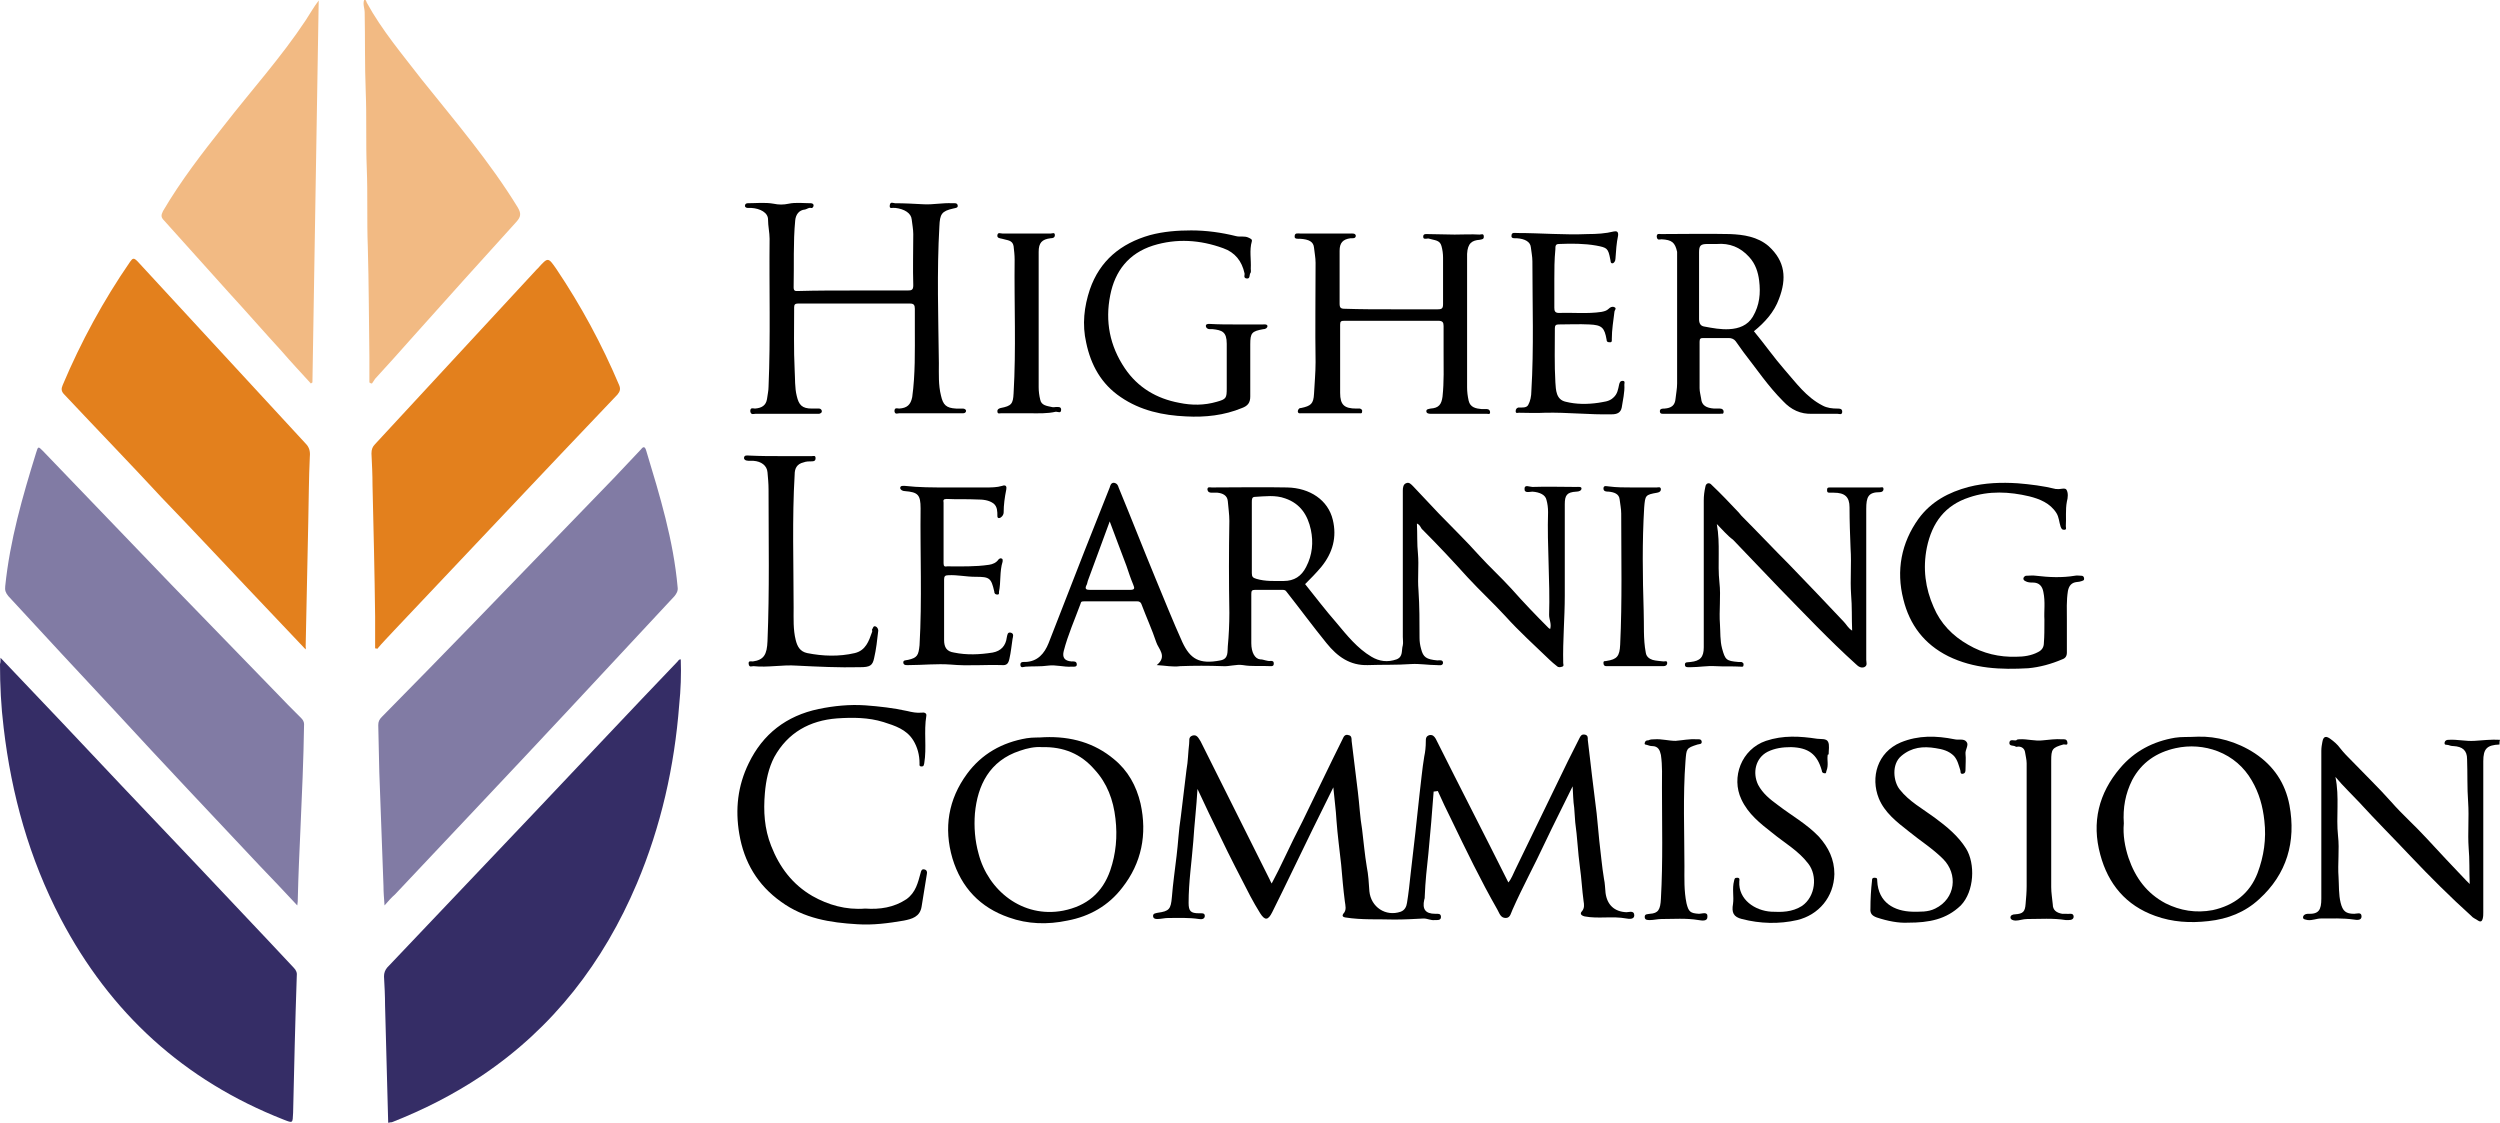 <?xml version="1.0" encoding="UTF-8"?> <svg xmlns="http://www.w3.org/2000/svg" xmlns:xlink="http://www.w3.org/1999/xlink" version="1.1" id="Layer_1" x="0px" y="0px" viewBox="0 0 478.5 214.9" style="enable-background:new 0 0 478.5 214.9;" xml:space="preserve"> <style type="text/css"> .st0{fill:#352D66;} .st1{fill:#817BA4;} .st2{fill:#E3801D;} .st3{fill:#F2BA83;} </style> <g> <path d="M478.4,142.5c-2.4,0.1-3.1,0.8-3.1,3.2c0,9.6,0,19.3,0,28.9c0,0.4,0,0.8-0.1,1.2s-0.3,0.8-0.9,0.4c-0.4-0.3-1-0.5-1.3-0.9 c-4-3.6-7.9-7.5-11.6-11.4c-3.3-3.5-6.7-6.9-9.9-10.4c-1.4-1.5-3-3-4.5-4.8c0.8,3.9,0.1,7.6,0.5,11.3c0.3,2.6-0.1,5.3,0.1,7.9 c0.1,1.6,0,3.3,0.4,4.9c0.4,1.6,1,2.1,2.6,2.1c0.5,0,1.4-0.4,1.4,0.5c0,0.8-0.9,0.7-1.5,0.6c-2.1-0.3-4.2-0.2-6.3-0.2 c-0.8,0-1.6,0.4-2.5,0.3c-0.4-0.1-0.9-0.1-0.9-0.5s0.4-0.7,0.9-0.7c2.1,0.1,2.6-0.7,2.6-2.9c0-9.4,0-18.9,0-28.3 c0-0.6,0.1-1.2,0.2-1.7c0.2-1.2,0.8-1.1,1.5-0.6s1.4,1.1,1.9,1.8c0.7,0.9,1.5,1.7,2.3,2.5c2.5,2.6,5.1,5.1,7.5,7.8 c2.1,2.4,4.5,4.5,6.7,6.9c2.5,2.7,5,5.4,7.6,8.1c0.2,0.2,0.3,0.3,0.7,0.7c-0.1-2.5,0-4.7-0.2-6.9c-0.2-2.9,0.1-5.8-0.1-8.8 c-0.2-2.7-0.1-5.5-0.2-8.2c0-1.7-0.9-2.4-2.6-2.5c-0.4,0-0.7-0.1-1-0.2c-0.3-0.1-0.8,0.1-0.7-0.5c0.1-0.4,0.4-0.5,0.8-0.5 c1.6-0.1,3.2,0.3,4.9,0.2c1.6-0.1,3.2-0.3,4.9-0.2C478.4,141.9,478.4,142.2,478.4,142.5z"></path> <path class="st0" d="M74.3,214.9c-0.2-7.6-0.4-15.1-0.6-22.5c0-1.8-0.1-3.7-0.2-5.5c0-0.7,0.2-1.2,0.6-1.7 c9.5-10,18.9-19.9,28.4-29.9c9.1-9.6,18.1-19.2,27.2-28.7c0.2-0.2,0.2-0.4,0.6-0.4c0.1,2.9,0,5.8-0.3,8.7 c-0.9,11.8-3.5,23.3-8.1,34.2c-6.4,15.1-16,27.6-29.7,36.8c-5.4,3.6-11.1,6.5-17.2,8.9C74.9,214.8,74.7,214.8,74.3,214.9z"></path> <path class="st0" d="M0.1,125.9c7.9,8.3,15.6,16.4,23.2,24.5c9.5,10,19,20,28.4,30c1.5,1.6,3,3.2,4.5,4.8c0.5,0.5,0.7,1,0.6,1.7 c-0.3,8.7-0.5,17.4-0.7,26.1c-0.1,2,0,2-1.8,1.3c-19.1-7.5-33.2-20.4-42.7-38.5c-6-11.5-9.4-23.7-10.9-36.5 c-0.5-4.1-0.7-8.1-0.7-12.2C0.1,126.8,0.1,126.5,0.1,125.9z"></path> <path class="st1" d="M73.6,173.3c-0.1-1.4-0.2-2.5-0.2-3.7c-0.3-7.3-0.5-14.5-0.8-21.8c-0.1-3-0.1-6-0.2-9c0-0.7,0.2-1.1,0.7-1.6 c5.9-6,11.8-12,17.7-18.1c8.9-9.2,17.8-18.4,26.7-27.6c1.7-1.8,3.4-3.6,5.1-5.4c0.4-0.5,0.8-0.9,1.1,0.2c2.6,8.6,5.2,17.1,6,26.1 c0.1,0.7-0.2,1.2-0.6,1.7c-6.8,7.3-13.5,14.5-20.3,21.8c-11,11.8-22.1,23.5-33.2,35.3C74.9,171.8,74.3,172.5,73.6,173.3z"></path> <path class="st1" d="M56.9,173.3c-2.5-2.7-4.8-5.1-7.1-7.5c-9.2-9.8-18.5-19.6-27.6-29.5c-6.9-7.4-13.8-14.8-20.6-22.2 c-0.5-0.6-0.7-1.1-0.6-1.9c0.9-8.8,3.3-17.1,5.9-25.5c0.4-1.3,0.4-1.3,1.3-0.4c8.2,8.5,16.4,17.1,24.6,25.6 c6.6,6.8,13.1,13.5,19.7,20.3c1.7,1.8,3.5,3.6,5.2,5.3c0.3,0.3,0.5,0.7,0.5,1.1c-0.1,6.8-0.4,13.5-0.7,20.2 c-0.2,4.4-0.4,8.8-0.5,13.2C57,172.3,57,172.7,56.9,173.3z"></path> <path class="st2" d="M58.5,124.3c-3.7-3.9-7.3-7.7-10.9-11.5c-5.5-5.8-11-11.7-16.6-17.5c-6.2-6.7-12.5-13.2-18.7-19.8 c-0.6-0.6-0.6-1.1-0.3-1.8c3.5-8.3,7.8-16.2,12.9-23.6c0.5-0.7,0.7-0.8,1.4-0.1C37,61.6,47.8,73.3,58.5,84.9 c0.7,0.7,0.9,1.5,0.8,2.5c-0.2,4.2-0.2,8.4-0.3,12.6c-0.2,8-0.3,15.9-0.5,23.9C58.6,123.9,58.5,124,58.5,124.3z"></path> <path class="st2" d="M71.8,124.1c0-2,0-4.1,0-6.1c-0.1-8.4-0.3-16.7-0.5-25.1c0-2-0.1-4.1-0.2-6.1c0-0.8,0.2-1.3,0.7-1.8 c10.3-11.1,20.6-22.3,30.9-33.4c0.1-0.1,0.2-0.2,0.3-0.3c1.9-2.1,1.9-2.1,3.5,0.2c4.7,7,8.7,14.4,12,22.2c0.3,0.7,0.2,1.2-0.3,1.8 c-14.3,15-28.5,30.1-42.8,45.2c-1.1,1.2-2.2,2.3-3.2,3.5C72.1,124.1,71.9,124.1,71.8,124.1z"></path> <path class="st3" d="M59.5,73.4c-1.9-2.1-3.8-4.1-5.6-6.2c-3.4-3.7-6.7-7.5-10.1-11.2c-4.1-4.6-8.3-9.2-12.4-13.8 c-0.6-0.6-0.6-1-0.2-1.8c3.4-5.8,7.5-11.1,11.7-16.4c5.2-6.7,10.9-13,15.6-20.1C59.3,2.7,60,1.4,61,0.1 c-0.4,24.4-0.8,48.7-1.2,73.1C59.7,73.3,59.6,73.3,59.5,73.4z"></path> <path class="st3" d="M70.7,73.2c0-1.7,0-3.3,0-5c-0.1-7-0.1-13.9-0.3-20.9c-0.2-5,0-10.1-0.2-15.1c-0.2-4.9,0-9.8-0.2-14.7 c-0.2-5-0.1-10.1-0.2-15.1c0-0.8-0.4-1.6-0.1-2.4c0.4-0.1,0.4,0.3,0.5,0.5c2.9,5.3,6.8,9.9,10.5,14.7c6.4,8,13,15.7,18.4,24.5 c0.7,1.2,0.6,1.8-0.3,2.8c-6.7,7.4-13.3,14.7-19.8,22c-2.4,2.7-4.8,5.4-7.2,8c-0.2,0.3-0.4,0.6-0.6,0.9 C71,73.4,70.8,73.3,70.7,73.2z"></path> <path d="M221.4,127.3c2.1-1.7,0.3-3.1-0.1-4.4c-0.8-2.4-1.9-4.8-2.8-7.2c-0.1-0.3-0.3-0.6-0.8-0.6c-3.4,0-6.8,0-10.2,0 c-0.4,0-0.6,0-0.7,0.5c-1.1,3-2.4,5.9-3.2,9c-0.3,1.2,0.1,1.9,1.5,2c0.4,0,1-0.1,1,0.6c0,0.5-0.6,0.4-1,0.4c-1.5,0.1-3-0.4-4.5-0.2 c-1.4,0.2-2.8,0.1-4.3,0.2c-0.3,0-1,0.4-1-0.4c0-0.6,0.6-0.5,1-0.5c2.3-0.1,3.6-1.6,4.4-3.6c2.3-5.9,4.6-11.8,6.9-17.7 c1.6-4,3.2-8.1,4.8-12.1c0.1-0.3,0.2-0.9,0.8-0.9c0.6,0.1,0.8,0.5,0.9,0.9c2.4,5.8,4.7,11.7,7.1,17.5c1.7,4.1,3.3,8.1,5.1,12.1 c1.5,3.2,3.2,4.3,7.3,3.5c1.6-0.3,1.3-1.7,1.4-2.7c0.2-2.1,0.3-4.3,0.3-6.4c-0.1-5.9-0.1-11.8,0-17.6c0-1.3-0.2-2.5-0.3-3.8 c-0.1-1.1-1-1.5-2-1.6c-0.4,0-0.7,0-1.1,0c-0.4,0-0.7-0.1-0.8-0.6c0-0.6,0.5-0.4,0.8-0.4c4.8,0,9.7-0.1,14.5,0 c4.3,0.1,7.8,2.4,8.7,6.2c0.8,3.3,0,6.3-2.2,9c-1,1.2-2.1,2.3-3.1,3.3c2,2.5,3.9,5,6,7.4c2,2.4,4,4.9,6.7,6.5 c1.5,0.9,3.1,1.1,4.8,0.5c1.3-0.5,0.9-1.7,1.2-2.7c0.1-0.5,0-1,0-1.6c0-9.1,0-18.2,0-27.4c0-0.2,0-0.4,0-0.6c0-0.6,0.1-1.2,0.6-1.4 c0.6-0.3,1,0.2,1.4,0.6c1.6,1.7,3.3,3.5,4.9,5.2c2.6,2.7,5.2,5.2,7.7,8c2,2.2,4.2,4.2,6.2,6.4c2.3,2.6,4.7,5.1,7.1,7.5 c0.1,0.1,0.2,0.1,0.3,0.2c0.3-1-0.2-1.8-0.2-2.7c0.2-6.6-0.4-13.2-0.2-19.7c0-0.8-0.1-1.6-0.3-2.3c-0.2-1-1.3-1.5-2.7-1.6 c-0.5,0-1.6,0.4-1.5-0.6c0-0.8,1-0.3,1.5-0.3c2.8-0.1,5.6,0,8.4,0c0.4,0,1-0.1,1,0.3s-0.5,0.6-1,0.6c-1.8,0.1-2.2,0.7-2.2,2.4 c0,5.8,0,11.7,0,17.5c0,4.3-0.4,8.6-0.3,12.9c0,0.2,0.2,0.6-0.2,0.7c-0.3,0.1-0.7,0.2-1-0.1c-0.5-0.4-1-0.8-1.4-1.2 c-2.9-2.8-5.8-5.4-8.5-8.4c-2.3-2.5-4.8-4.8-7.2-7.4c-2.8-3.1-5.6-6.1-8.6-9.1c-0.4-0.3-0.4-0.9-1.1-1.2c0.1,2,0,3.9,0.2,5.8 c0.2,2.3-0.1,4.6,0.1,7c0.2,3,0.2,6,0.2,9.1c0,0.7,0.1,1.4,0.3,2.1c0.4,1.6,1,2,3.1,2.2c0.4,0,1.1-0.2,1.1,0.5 c-0.1,0.6-0.8,0.4-1.2,0.4c-1.6,0-3.3-0.3-4.9-0.2c-2.8,0.2-5.6,0.1-8.3,0.2c-3.4,0.1-5.8-1.6-7.9-4.2c-2.6-3.2-5.1-6.6-7.7-9.9 c-0.2-0.3-0.5-0.3-0.8-0.3c-1.7,0-3.4,0-5.2,0c-0.6,0-0.7,0.2-0.7,0.8c0,3.1,0,6.2,0,9.4c0,1.8,0.7,3,1.7,3.1c0.7,0,1.3,0.4,2,0.3 c0.3,0,0.6,0,0.6,0.5s-0.3,0.5-0.6,0.5c-1.8-0.1-3.6,0.1-5.3-0.2c-1.3-0.2-2.6,0.3-3.9,0.2c-2.7-0.1-5.4-0.1-8.1,0 C224.5,127.7,223.1,127.4,221.4,127.3z M239.6,102.9c0,2.3,0,4.6,0,6.8c0,0.7,0.2,0.9,0.9,1.1c1.7,0.5,3.4,0.4,5.2,0.4 c2,0,3.4-0.9,4.3-2.7c1.2-2.3,1.4-4.7,0.9-7.1c-0.6-2.8-2-5-4.9-6c-1.9-0.7-3.9-0.4-5.8-0.3c-0.6,0-0.6,0.5-0.6,1 C239.6,98.5,239.6,100.7,239.6,102.9z M212.4,99.8c-1.5,4-2.8,7.7-4.2,11.4c-0.1,0.3-0.1,0.6-0.3,0.9c-0.3,0.7,0.1,0.8,0.7,0.8 c2.6,0,5.1,0,7.7,0c0.9,0,0.9-0.3,0.6-1c-0.5-1.2-0.9-2.4-1.3-3.6C214.6,105.6,213.5,102.8,212.4,99.8z"></path> <path d="M274.4,151.5c-0.3,3.9-0.6,7.8-1,11.8c-0.3,2.7-0.6,5.5-0.7,8.2c0,0.2,0,0.5-0.1,0.7c-0.4,1.8,0.2,2.7,2.1,2.7 c0.5,0,1.1-0.1,1.1,0.6c0,0.7-0.7,0.6-1.2,0.6c-0.7,0.1-1.4-0.3-2.1-0.3c-1.9,0.1-3.7,0.2-5.6,0.2c-3.1-0.1-6.3,0.1-9.4-0.4 c-0.6-0.1-0.6-0.4-0.4-0.7c0.7-0.7,0.4-1.6,0.3-2.4c-0.3-2.3-0.5-4.7-0.7-7c-0.3-2.8-0.7-5.7-0.9-8.5c-0.1-2-0.4-4-0.6-6.3 c-1.4,2.8-2.7,5.5-4,8.1c-2.6,5.3-5.1,10.6-7.7,15.8c-0.8,1.6-1.4,1.6-2.3,0.2c-0.7-1.1-1.3-2.2-1.9-3.3c-1.9-3.7-3.9-7.5-5.7-11.3 c-1.5-3-2.9-6-4.4-9.2c-0.2,3.5-0.6,6.8-0.8,10c-0.3,3.9-0.9,7.8-0.9,11.8c0,1.6,0.4,2,2,2c0.5,0,1.1-0.1,1.1,0.5s-0.6,0.7-1.1,0.6 c-2-0.3-4-0.2-5.9-0.2c-0.7,0-1.4,0.2-2.1,0.2c-0.4,0-0.8-0.1-0.8-0.6s0.5-0.5,0.9-0.6c2.2-0.3,2.5-0.7,2.7-3 c0.2-2.6,0.6-5.3,0.9-7.9c0.3-2.4,0.4-4.9,0.8-7.4c0.4-3,0.7-6.1,1.1-9.1c0.3-1.6,0.3-3.3,0.5-4.9c0.1-0.6-0.2-1.3,0.6-1.6 c0.9-0.3,1.2,0.5,1.6,1.1c4.4,8.8,8.8,17.6,13.2,26.4c0.1,0.2,0.2,0.5,0.4,0.8c0.9-1.7,1.7-3.3,2.5-5c1.1-2.3,2.2-4.6,3.4-6.9 c2.6-5.3,5.1-10.6,7.7-15.8c0.2-0.5,0.5-0.9,1.1-0.7c0.6,0.1,0.6,0.6,0.6,1.1c0.4,3.3,0.8,6.5,1.2,9.8c0.3,2.4,0.4,4.8,0.8,7.1 c0.3,2.4,0.5,4.8,0.9,7.2c0.3,1.5,0.4,3.1,0.5,4.7c0.3,3,3.1,4.9,6,3.9c0.8-0.3,1.1-1,1.2-1.7c0.3-1.8,0.5-3.7,0.7-5.6 c0.3-2.6,0.6-5.2,0.9-7.8c0.3-2.5,0.5-4.9,0.8-7.4c0.3-2.4,0.5-4.8,0.9-7.2c0.2-0.9,0.3-1.9,0.3-2.9c0-0.5,0-1,0.7-1.2 c0.6-0.1,0.9,0.2,1.2,0.7c4.6,9.2,9.3,18.3,13.9,27.5c0.6-0.7,0.9-1.6,1.3-2.4c2.7-5.5,5.3-11,8-16.5c1.4-2.9,2.8-5.8,4.3-8.7 c0.2-0.4,0.4-0.8,1-0.7c0.7,0.1,0.6,0.7,0.6,1c0.3,2.2,0.5,4.5,0.8,6.8c0.3,2.4,0.6,4.9,0.9,7.3c0.2,1.7,0.3,3.4,0.5,5.2 c0.3,2.4,0.5,4.9,0.9,7.3c0.2,0.9,0.2,1.8,0.3,2.7c0.3,2.3,1.7,3.6,4,3.7c0.5,0,1.5-0.4,1.5,0.6c0,0.8-1,0.7-1.5,0.6 c-2.7-0.5-5.4,0.1-8-0.4c-0.8-0.2-0.9-0.6-0.5-1c0.5-0.6,0.4-1.3,0.3-1.9c-0.3-2.2-0.4-4.4-0.7-6.5c-0.4-2.9-0.5-5.8-0.9-8.6 c-0.1-0.9-0.1-1.9-0.2-2.8c-0.2-1.3-0.2-2.6-0.3-4.1c-1.8,3.7-3.6,7.2-5.3,10.8c-2,4.3-4.3,8.5-6.2,12.8c-0.3,0.6-0.4,1.6-1.3,1.6 c-1,0-1.2-0.9-1.6-1.6c-3.2-5.6-6-11.4-8.8-17.2c-0.9-1.8-1.8-3.7-2.6-5.5C274.6,151.5,274.5,151.5,274.4,151.5z"></path> <path d="M163.3,55.6c3.5,0,7,0,10.4,0c0.8,0,1.1-0.1,1.1-1c-0.1-3.3,0-6.6,0-9.8c0-0.9-0.2-1.9-0.3-2.8c-0.1-1.2-1.4-2-3.1-2.2 c-0.1,0-0.2,0-0.2,0c-0.4-0.1-1,0.3-0.9-0.5s0.7-0.4,1-0.4c1.8,0,3.6,0.1,5.5,0.2c1.8,0.1,3.6-0.3,5.5-0.2c0.4,0,0.9-0.1,1,0.4 s-0.4,0.5-0.8,0.6c-2.3,0.5-2.6,1.1-2.7,3.4c-0.5,8.7-0.2,17.5-0.1,26.2c0,2.1-0.1,4.2,0.4,6.2c0.4,1.8,1,2.4,2.9,2.5 c0.4,0,0.9,0,1.3,0c0.3,0,0.6,0.2,0.6,0.4c0,0.4-0.3,0.5-0.6,0.5c-0.1,0-0.2,0-0.4,0c-3.9,0-7.8,0-11.8,0c-0.3,0-0.8,0.3-0.9-0.4 c0-0.8,0.6-0.5,0.9-0.5c1.5-0.1,2.2-0.7,2.5-2.2c0.6-4.4,0.5-8.8,0.5-13.2c0-1.2,0-2.5,0-3.7c0-0.7-0.2-1-0.9-1 c-7.2,0-14.3,0-21.5,0c-0.5,0-0.7,0.2-0.7,0.7c0,4-0.1,8.1,0.1,12.1c0.1,1.6,0,3.3,0.4,4.9c0.4,1.7,1,2.4,2.9,2.4c0.5,0,1,0,1.4,0 c0.2,0,0.5,0.2,0.5,0.5s-0.2,0.4-0.5,0.5c-0.2,0-0.5,0-0.7,0c-3.8,0-7.7,0-11.5,0c-0.3,0-0.9,0.3-1-0.5c0-0.8,0.6-0.5,0.9-0.5 c1.3-0.1,2.1-0.6,2.3-1.8c0.1-0.8,0.3-1.6,0.3-2.4c0.4-9.4,0.1-18.8,0.2-28.3c0-1.2-0.3-2.4-0.3-3.7s-1.5-2.1-3.2-2.2 c-0.2,0-0.5,0-0.7,0c-0.3,0-0.6-0.2-0.5-0.5c0-0.2,0.2-0.4,0.5-0.4c1.7,0,3.3-0.2,5,0.1c0.9,0.2,1.9,0.2,2.8,0 c1.4-0.3,2.9-0.1,4.3-0.1c0.3,0,0.6,0.2,0.5,0.5c0,0.2-0.2,0.5-0.5,0.4c-0.4-0.1-0.7,0.2-1.1,0.3c-1.2,0.1-1.8,1-1.9,2.1 c-0.4,4.2-0.2,8.5-0.3,12.8c0,0.8,0.4,0.7,0.9,0.7C156.2,55.6,159.8,55.6,163.3,55.6z"></path> <path d="M266.3,59.2c3,0,5.9,0,8.9,0c0.8,0,1-0.2,1-1c0-3,0-5.9,0-8.9c0-0.7-0.1-1.5-0.3-2.2c-0.3-1.2-1.4-1.1-2.3-1.4 c-0.2-0.1-0.5,0-0.7,0c-0.3,0-0.5,0-0.5-0.4s0.2-0.5,0.6-0.5c1.8,0,3.6,0.1,5.4,0.1c1.6,0,3.2-0.1,4.8,0c0.3,0,0.8-0.3,0.8,0.4 c0,0.5-0.3,0.5-0.8,0.6c-1.4,0.1-2.3,0.6-2.4,2.7c0,8.5,0,17,0,25.5c0,0.9,0.1,1.7,0.3,2.6c0.3,1.3,1.4,1.5,2.5,1.6 c0.3,0,0.6,0,1,0s0.6,0.3,0.6,0.6c0,0.5-0.4,0.3-0.6,0.3c-3.6,0-7.2,0-10.8,0c-0.4,0-0.8-0.1-0.8-0.5s0.4-0.4,0.8-0.5 c1.6-0.1,2.1-0.8,2.3-2.3c0.3-2.8,0.2-5.6,0.2-8.5c0-1.7,0-3.4,0-5c0-0.7-0.2-1-1-1c-6,0-12,0-18,0c-0.6,0-0.8,0.1-0.8,0.7 c0,4.4,0,8.7,0,13.1c0,2.3,0.8,3,3.1,3c0.2,0,0.5,0,0.7,0c0.3,0.1,0.5,0.3,0.4,0.6c0,0.4-0.3,0.3-0.5,0.3c-3.7,0-7.4,0-11.2,0 c-0.2,0-0.5,0.1-0.6-0.3c0-0.3,0.1-0.5,0.4-0.7c0.1,0,0.2,0,0.2,0c1.9-0.4,2.4-0.8,2.5-2.7c0.1-2,0.3-4,0.3-6.1 c-0.1-6.3,0-12.6,0-19c0-1-0.2-1.9-0.3-2.9c-0.1-1.1-0.9-1.6-2.7-1.7c-0.4,0-1.1,0.1-1-0.5c0-0.7,0.7-0.5,1.1-0.5 c3.2,0,6.3,0,9.5,0c0.4,0,1-0.1,1.1,0.4c0,0.6-0.6,0.5-1,0.5c-1.5,0.2-2.1,0.9-2.1,2.4c0,3.4,0,6.7,0,10.1c0,0.8,0.2,1,1,1 C260.4,59.2,263.3,59.2,266.3,59.2z"></path> <path d="M328.6,100.3c0.7,3.9,0.1,7.5,0.5,11.2c0.3,2.6-0.1,5.4,0.1,8c0.1,1.5,0,3.1,0.4,4.6c0.6,2.2,0.8,2.4,3.1,2.6 c0.2,0,0.4,0,0.6,0c0.3,0.1,0.5,0.3,0.4,0.6c0,0.4-0.3,0.3-0.5,0.3c-1.6-0.1-3.2,0-4.9-0.1c-1.5-0.1-3.1,0.2-4.7,0.2 c-0.4,0-1.1,0.1-1.1-0.4c-0.1-0.7,0.6-0.5,1.1-0.6c1.8-0.2,2.5-0.9,2.5-2.8c0-9.4,0-18.7,0-28.1c0-0.9,0.1-1.7,0.3-2.6 c0.1-0.8,0.8-0.9,1.2-0.4c1.8,1.7,3.5,3.5,5.2,5.3c0.2,0.2,0.3,0.4,0.5,0.6c3.1,3.1,6.1,6.3,9.2,9.4c3.5,3.6,6.9,7.2,10.4,10.9 c0.5,0.5,0.8,1.2,1.6,1.7c-0.1-2.4,0-4.6-0.2-6.9c-0.2-2.9,0.1-5.8-0.1-8.8c-0.1-2.6-0.2-5.2-0.2-7.9c0-2-0.9-2.8-3-2.8 c-0.3,0-0.6,0-0.8,0c-0.4,0-0.5-0.1-0.5-0.5s0.1-0.5,0.5-0.5c0.6,0,1.1,0,1.7,0c2.6,0,5.3,0,7.9,0c0.3,0,0.7-0.2,0.7,0.3 c0,0.4-0.3,0.6-0.7,0.6c-2.2,0-2.6,0.9-2.6,3.2c0,9.6,0,19.3,0,28.9c0,0.5,0.3,1.1-0.4,1.4c-0.6,0.2-1.1-0.1-1.6-0.6 c-5.1-4.6-9.8-9.6-14.6-14.5c-3-3.1-5.9-6.2-8.9-9.3C330.6,102.5,329.8,101.5,328.6,100.3z"></path> <path d="M420.7,141c3.5-0.1,7.4,0.9,10.9,3.2c3.6,2.4,5.8,5.7,6.6,9.9c1.3,7-0.5,13.2-5.8,18c-2.7,2.5-6,3.8-9.7,4.2 c-3.5,0.4-6.9,0.2-10.2-1c-5.6-2-9-6.1-10.5-11.7c-1.7-6.2-0.3-11.8,3.8-16.6c2.7-3.2,6.3-5.1,10.5-5.8 C417.5,141,418.8,141.1,420.7,141z M406.5,157.6c-0.2,2.2,0.2,4.5,0.9,6.6c1.3,3.8,3.5,6.8,7.1,8.7c2.8,1.4,5.8,1.9,9,1.3 c4.1-0.9,7.1-3.2,8.6-7.1c1.2-3.2,1.7-6.5,1.3-10c-0.3-2.8-1-5.3-2.4-7.7c-1.5-2.6-3.7-4.5-6.5-5.6c-2.6-1-5.4-1.2-8.1-0.6 c-3.6,0.8-6.5,2.7-8.3,6.1C406.8,151.9,406.3,154.6,406.5,157.6z"></path> <path d="M199.9,141.1c5.1-0.2,9.6,1.1,13.3,4.2c2.7,2.2,4.3,5.1,5.1,8.5c1.3,5.9,0.2,11.4-3.5,16.1c-2.6,3.4-6.2,5.5-10.5,6.3 c-3.8,0.8-7.6,0.7-11.2-0.6c-5.5-1.9-9.1-5.7-10.8-11.3c-1.7-5.8-0.8-11.3,2.8-16.2c2.8-3.8,6.7-6,11.4-6.8 C197.7,141.1,198.9,141.2,199.9,141.1z M199.4,143c-1.3-0.1-2.8,0.2-4.2,0.7c-5.8,1.9-8.1,6.6-8.6,12c-0.2,2.6,0,5.2,0.7,7.7 c1.8,7,8.4,12.4,16.2,10.9c4.5-0.9,7.5-3.4,9-7.7c1.1-3.2,1.4-6.5,1-9.9c-0.4-3.6-1.6-6.8-4-9.4C206.9,144.3,203.6,142.9,199.4,143 z"></path> <path d="M335.7,63.4c2,2.4,3.8,5,5.9,7.4c2.2,2.5,4.1,5.2,7.2,6.8c0.9,0.5,1.9,0.6,2.9,0.6c0.4,0,0.9,0,0.9,0.6 c0,0.7-0.6,0.4-0.9,0.4c-1.6,0-3.2,0-4.8,0c-2.3,0.1-4.1-0.8-5.6-2.4c-2.9-2.9-5.1-6.2-7.6-9.4c-0.5-0.7-1-1.4-1.5-2.1 c-0.3-0.4-0.8-0.6-1.3-0.6c-1.6,0-3.3,0-4.9,0c-0.5,0-0.7,0.1-0.7,0.7c0,3,0,5.9,0,8.9c0,0.7,0.2,1.3,0.3,2c0.1,1.3,1,1.8,2.5,1.9 c0.4,0,0.7,0,1.1,0s0.7,0.2,0.7,0.6c0,0.6-0.4,0.3-0.7,0.4c-3.5,0-7,0-10.6,0c-0.4,0-0.9,0.1-0.9-0.5c0-0.5,0.5-0.5,0.9-0.5 c1.3-0.1,2-0.6,2.1-1.9c0.1-1,0.3-1.9,0.3-2.9c0-8,0-16.1,0-24.1c0-0.4,0-0.7,0-1.1c-0.4-1.8-1-2.3-3-2.4c-0.3,0-0.8,0.3-0.9-0.5 c0-0.7,0.5-0.5,0.8-0.5c4.4,0,8.8-0.1,13.2,0c2.6,0.1,5.3,0.5,7.4,2.3c3.2,2.9,3.5,6.2,2,10.1C339.6,59.7,337.8,61.7,335.7,63.4z M328.6,46.7c-0.7,0-1.2,0-1.8,0c-1.3,0-1.6,0.3-1.6,1.6c0,4.3,0,8.5,0,12.8c0,0.8,0.3,1.3,1,1.4c1.6,0.3,3.2,0.6,4.8,0.5 c1.8-0.1,3.5-0.7,4.5-2.4c1.3-2.2,1.5-4.5,1.2-6.9c-0.2-1.6-0.7-3.2-1.9-4.5C333.1,47.3,331,46.5,328.6,46.7z"></path> <path d="M165.6,173.9c2.8,0.2,5.5-0.2,7.9-1.8c1.8-1.3,2.2-3.2,2.7-5c0.1-0.4,0.2-0.8,0.7-0.7s0.6,0.5,0.5,0.9 c-0.3,2.1-0.7,4.1-1,6.2c-0.3,2-1.9,2.4-3.4,2.7c-2.9,0.5-5.9,0.9-8.9,0.7c-5.2-0.3-10.2-1.1-14.6-4.3c-4.5-3.2-7.1-7.6-8-13 c-0.8-4.7-0.3-9.2,1.8-13.5c2.7-5.6,7.2-9.1,13.4-10.4c2.9-0.6,5.9-0.9,8.9-0.7c2.7,0.2,5.4,0.5,8.1,1.1c0.8,0.2,1.8,0.4,2.7,0.3 c0.5-0.1,1,0.1,0.9,0.6c-0.5,3,0.1,6.1-0.4,9.1c-0.1,0.4-0.1,0.6-0.5,0.6c-0.5,0-0.4-0.3-0.4-0.6c0-1.6-0.4-3.1-1.2-4.4 c-1.3-2.1-3.5-2.8-5.7-3.5c-2.9-0.9-5.9-0.9-8.9-0.7c-5.2,0.4-9.4,2.7-12,7.4c-1.1,2.1-1.6,4.5-1.8,6.9c-0.3,3.5-0.1,6.8,1.2,10.1 c1.6,4.1,4.1,7.4,7.9,9.6C158.5,173.2,161.9,174.2,165.6,173.9z"></path> <path d="M236.7,62.1c1.7,0,3.4,0,5,0c0.3,0,0.8-0.1,0.9,0.3c0,0.3-0.3,0.6-0.8,0.6c-2.2,0.4-2.5,0.7-2.5,2.9c0,3.3,0,6.6,0,10 c0,1.2-0.5,1.8-1.6,2.2c-3.4,1.4-7,1.8-10.7,1.6c-4.4-0.2-8.7-1.1-12.5-3.7c-3.7-2.5-5.7-6.1-6.6-10.4c-0.8-3.5-0.4-6.9,0.7-10.2 c1.9-5.5,5.9-8.8,11.5-10.4c2.6-0.7,5.3-0.9,7.9-0.9c2.9,0,5.8,0.4,8.6,1.1c0.8,0.2,1.6-0.1,2.4,0.3c0.4,0.2,0.7,0.3,0.6,0.7 c-0.5,1.7-0.1,3.5-0.2,5.2c0,0.3,0.1,0.7-0.1,0.9c-0.2,0.4,0,1.1-0.7,1s-0.3-0.7-0.4-1c-0.5-2.3-1.8-4-4.1-4.8 c-4.4-1.6-8.9-1.9-13.4-0.5c-4.7,1.5-7.3,4.9-8.2,9.5c-1,5-0.1,9.7,2.8,14c2.5,3.7,6.1,5.8,10.4,6.6c2.4,0.5,4.8,0.5,7.2-0.2 c1.8-0.5,1.9-0.7,1.9-2.6c0-2.8,0-5.7,0-8.5c0-2.3-0.9-2.6-2.7-2.8c-0.2,0-0.4,0-0.6,0c-0.4,0-0.7-0.3-0.7-0.6 c0-0.4,0.4-0.4,0.7-0.4C233.3,62.1,235,62.1,236.7,62.1z"></path> <path d="M391.3,118.6c-0.1-1.6,0.2-3.4-0.2-5.3c-0.2-1.1-0.8-1.8-2-1.8c-0.5,0-1,0-1.5-0.3c-0.2-0.1-0.4-0.3-0.3-0.6 c0.1-0.2,0.3-0.4,0.5-0.4c0.6,0,1.3-0.1,1.9,0c2.5,0.3,5,0.4,7.4,0c0.4-0.1,0.9,0,1.3,0c0.3,0,0.5,0.2,0.5,0.6 c0,0.3-0.2,0.3-0.4,0.4c-0.3,0.1-0.7,0.2-1,0.2c-1,0.1-1.5,0.7-1.7,1.7c-0.3,1.9-0.2,3.7-0.2,5.6c0,2.1,0,4.2,0,6.2 c0,0.7-0.3,1.1-0.9,1.3c-2.1,0.9-4.3,1.5-6.5,1.7c-5.2,0.3-10.4,0.1-15.3-2.3c-4.6-2.3-7.4-6-8.6-10.9c-1.4-5.5-0.4-10.8,2.9-15.4 c2.4-3.3,5.8-5.1,9.6-6.1c3.1-0.8,6.3-0.9,9.4-0.7c2.4,0.2,4.9,0.5,7.3,1.1c0.1,0,0.2,0,0.2,0c0.6,0.1,1.5-0.3,1.8,0.1 c0.4,0.6,0.3,1.6,0.1,2.3c-0.3,1.6-0.1,3.2-0.2,4.7c0,0.3,0.2,0.7-0.3,0.7c-0.4,0-0.5-0.1-0.7-0.6c-0.3-0.9-0.3-1.8-0.8-2.6 c-1.2-1.9-3.2-2.7-5.2-3.2c-3.8-0.9-7.7-1.1-11.5,0.2c-4.6,1.5-7.1,4.8-8.1,9.6c-0.8,4-0.3,7.8,1.3,11.4c1.3,3.1,3.6,5.5,6.6,7.2 c2.9,1.7,6,2.4,9.2,2.3c1.4,0,2.9-0.2,4.2-0.9c0.8-0.4,1.1-1,1.1-1.8C391.3,121.8,391.3,120.4,391.3,118.6z"></path> <path d="M181.4,93.3c2.4,0,4.8,0,7.2,0c1.1,0,2.2,0,3.2-0.3c0.8-0.3,0.9,0.2,0.8,0.7c-0.3,1.5-0.5,2.9-0.5,4.4 c0,0.3-0.2,0.7-0.5,0.9c-0.2,0.2-0.7,0.3-0.7-0.2c0-0.9,0-1.8-0.7-2.4c-0.9-0.7-2.1-0.8-3.2-0.8c-1.9-0.1-3.8,0-5.8-0.1 c-0.6,0-0.7,0.2-0.6,0.7c0,3.9,0,7.8,0,11.6c0,0.6,0.2,0.7,0.7,0.6c2.7,0,5.3,0.1,8-0.3c0.7-0.1,1.4-0.4,1.8-1 c0.2-0.2,0.4-0.3,0.6-0.2c0.3,0.1,0.2,0.4,0.2,0.6c-0.6,1.9-0.3,3.9-0.7,5.8c0,0.2,0.1,0.5-0.3,0.5c-0.4,0-0.6-0.2-0.6-0.6 c-0.6-2.6-0.9-2.8-3.6-2.8c-1.8,0-3.5-0.4-5.2-0.3c-0.6,0-0.8,0.2-0.8,0.8c0,3.9,0,7.8,0,11.6c0,1.4,0.5,2.2,1.9,2.4 c2.4,0.5,4.9,0.4,7.4,0c1.6-0.3,2.5-1.3,2.7-2.9c0.1-0.4,0.1-1.1,0.8-0.9c0.6,0.2,0.4,0.7,0.3,1.2c-0.2,1.3-0.3,2.5-0.6,3.8 c-0.2,0.9-0.5,1.3-1.5,1.2c-3.2-0.1-6.5,0.2-9.7-0.1c-2.7-0.2-5.4,0.1-8,0.1c-0.4,0-1,0.1-1.1-0.4c-0.1-0.6,0.5-0.5,0.9-0.6 c1.8-0.4,2-0.9,2.2-2.8c0.5-8.7,0.1-17.5,0.2-26.2c0-2.6-0.5-3.1-3-3.3c-0.5,0-0.9-0.3-0.9-0.6c0-0.5,0.6-0.4,0.9-0.4 C175.8,93.3,178.6,93.3,181.4,93.3z"></path> <path d="M297.5,53.4c0,1.8,0,3.7,0,5.5c0,0.6,0.1,1,0.9,1c2.7-0.1,5.4,0.2,8.1-0.2c0.5-0.1,1-0.2,1.4-0.6c0.3-0.3,0.7-0.5,1.1-0.3 c0.5,0.2,0,0.6,0,0.9c-0.2,1.7-0.5,3.4-0.5,5.2c0,0.3,0.1,0.7-0.5,0.6c-0.3,0-0.5-0.1-0.5-0.5c-0.4-2.3-0.9-2.8-3.3-2.9 c-2-0.1-3.9,0-5.9,0c-0.5,0-0.7,0.2-0.7,0.7c0,3.5-0.1,7,0.1,10.4c0.1,1.4,0.1,3.3,2,3.7c2,0.5,4.1,0.5,6.2,0.2 c1-0.2,2.1-0.2,2.9-1c0.8-0.7,0.9-1.6,1.1-2.5c0.1-0.4,0.2-0.7,0.7-0.7s0.3,0.5,0.3,0.7c0.1,1.5-0.3,3-0.5,4.4 c-0.2,1-0.9,1.3-1.9,1.3c-4.3,0.1-8.5-0.4-12.8-0.3c-1.7,0.1-3.4,0-5,0c-0.2,0-0.6,0.2-0.6-0.3c0-0.4,0.2-0.6,0.5-0.7 c0.7,0,1.6,0.1,1.9-0.5c0.4-0.7,0.6-1.7,0.6-2.6c0.5-8.3,0.2-16.6,0.2-24.9c0-0.9-0.2-1.8-0.3-2.7c-0.1-1-1.1-1.6-2.7-1.7 c-0.4,0-1.1,0.1-1-0.5c0-0.7,0.7-0.5,1.1-0.5c4.5,0,9,0.4,13.5,0.2c1.7,0,3.4-0.1,5-0.5c0.5-0.1,0.9,0,0.8,0.8 c-0.3,1.4-0.4,2.9-0.5,4.4c0,0.5-0.3,0.9-0.6,0.9c-0.4,0-0.3-0.5-0.4-0.8c-0.4-2.1-0.6-2.2-2.7-2.6c-2.3-0.4-4.7-0.4-7.1-0.3 c-0.7,0-0.7,0.4-0.7,1C297.5,49.8,297.5,51.6,297.5,53.4z"></path> <path d="M149.4,87.3c2,0,4,0,6,0c0.3,0,0.7-0.2,0.7,0.4c0,0.5-0.3,0.6-0.7,0.6c-0.5,0-1.1,0-1.6,0.2c-1.3,0.3-1.7,1.2-1.7,2.3 c-0.5,8.5-0.2,17-0.2,25.5c0,2.1-0.1,4.2,0.4,6.2c0.3,1.2,0.8,2.2,2.2,2.5c3,0.6,6.1,0.7,9.1,0c2.1-0.5,2.7-2.3,3.3-4 c0.1-0.1,0-0.4,0-0.5c0.2-0.2,0.2-0.8,0.7-0.6c0.3,0.1,0.5,0.5,0.5,0.8c-0.2,1.8-0.4,3.6-0.8,5.3c-0.3,1.4-0.8,1.7-2.7,1.7 c-4,0.1-8.1-0.1-12.1-0.3c-2.8-0.2-5.5,0.4-8.3,0.1c-0.3,0-0.8,0.3-0.9-0.4c-0.1-0.7,0.4-0.5,0.8-0.5c2.1-0.3,2.7-1.3,2.8-3.9 c0.4-9.7,0.2-19.4,0.2-29.1c0-1-0.1-2.1-0.2-3.2c-0.1-1.3-1.2-2.1-2.7-2.2c-0.2,0-0.4,0-0.6,0c-0.5,0-1.1,0-1.2-0.5 c0-0.7,0.7-0.5,1.1-0.5C145.6,87.3,147.5,87.3,149.4,87.3z"></path> <path d="M349.8,144.7c-0.1,0.8,0.2,1.8-0.2,2.8c-0.1,0.2,0,0.6-0.4,0.5c-0.3,0-0.5-0.2-0.5-0.5c-0.9-3.2-2.6-4.4-5.9-4.5 c-1.6,0-3.1,0.2-4.5,0.9c-2.3,1.2-2.9,4-1.8,6.3c0.9,1.7,2.3,2.8,3.8,3.9c2.6,2,5.5,3.6,7.8,6c1.9,2.1,3,4.4,3,7.2 c-0.1,4.4-3,7.8-7.1,8.8c-3.5,0.8-7.1,0.7-10.6-0.2c-1.6-0.4-2-1.2-1.7-2.9c0.2-1.4-0.2-2.9,0.2-4.4c0.1-0.4,0.1-0.6,0.6-0.6 c0.6,0,0.4,0.5,0.4,0.7c-0.2,3.5,3,5.6,6.1,5.8c2,0.1,4,0.1,5.9-1.1c2.6-1.8,3-5.8,1.2-8.1c-1.9-2.5-4.6-4-6.9-5.9 c-2.3-1.8-4.6-3.6-5.9-6.4c-2-4.2,0-9.6,4.7-11.2c3.3-1.1,6.5-0.9,9.8-0.4c0.7,0.1,1.8-0.1,2.1,0.6c0.3,0.6,0.1,1.6,0.1,2.4 C349.8,144.4,349.8,144.5,349.8,144.7z"></path> <path d="M365.2,176.6c-1.8,0.1-3.9-0.3-6-1c-0.8-0.3-1.3-0.7-1.2-1.7c0-1.8,0.1-3.6,0.3-5.3c0-0.3,0-0.6,0.5-0.6s0.5,0.2,0.5,0.6 c0.2,4.2,3.3,5.8,6.7,5.9c1.5,0,3,0.1,4.4-0.6c3.9-1.9,4.4-6.6,1.5-9.5c-2-2-4.4-3.5-6.6-5.3c-2.3-1.8-4.6-3.6-5.7-6.3 c-1.6-4-0.3-8.8,4.2-10.7c3.4-1.4,6.8-1.3,10.3-0.6c0.8,0.2,1.8-0.2,2.3,0.5c0.5,0.6-0.3,1.5-0.2,2.3c0.1,0.9,0,1.9,0,2.9 c0,0.4,0,0.8-0.5,0.9c-0.6,0.1-0.4-0.5-0.5-0.7c-0.3-0.9-0.5-1.9-1.2-2.7c-1-1-2.2-1.3-3.5-1.5c-2.4-0.4-4.6-0.2-6.6,1.5 c-1.9,1.6-1.5,4.9-0.3,6.4c1.8,2.3,4.4,3.7,6.7,5.4c2.3,1.7,4.5,3.5,6,5.9c1.8,2.9,1.6,8.2-1,10.9 C372.5,176,369.2,176.6,365.2,176.6z"></path> <path d="M197,79.1c-1.8,0-3.6,0-5.4,0c-0.3,0-0.7,0.2-0.7-0.4c0-0.4,0.3-0.5,0.6-0.6c2.1-0.4,2.4-0.8,2.5-2.8 c0.5-8.5,0.1-17.1,0.2-25.6c0-0.9-0.1-1.7-0.2-2.6c-0.2-1.2-1.3-1.1-2.2-1.4c-0.4-0.1-1-0.1-0.9-0.7c0.1-0.6,0.6-0.3,1-0.3 c3.1,0,6.1,0,9.2,0c0.3,0,0.8-0.3,0.8,0.3c0,0.5-0.4,0.6-0.8,0.6c-1.7,0.2-2.3,0.9-2.3,2.6c0,8.6,0,17.3,0,25.9 c0,0.8,0.1,1.6,0.3,2.4c0.2,1.1,1.3,1.2,2.2,1.4c0.3,0.1,0.6,0,0.8,0c0.4,0,1-0.1,1,0.5c0,0.8-0.6,0.4-1,0.4 C200.4,79.2,198.7,79.1,197,79.1z"></path> <path d="M386.5,141.5c1.5-0.1,3,0.4,4.5,0.2c1.2-0.1,2.4-0.3,3.7-0.2c0.4,0,0.9-0.1,1,0.6c0.1,0.7-0.5,0.3-0.8,0.4 c-2.1,0.6-2.3,0.9-2.3,3.1c0,8.1,0,16.2,0,24.2c0,1.1,0.2,2.2,0.3,3.3c0,1.1,0.7,1.6,1.8,1.8c0.3,0,0.6,0,0.8,0 c0.5,0.1,1.4-0.3,1.4,0.6c-0.1,0.7-0.9,0.6-1.5,0.6c-2.5-0.4-4.9-0.2-7.4-0.2c-0.8,0-1.5,0.3-2.2,0.3c-0.5,0-1-0.2-1-0.6 c0-0.4,0.4-0.6,0.9-0.6c1.5-0.1,1.9-0.5,2-2c0.1-1.1,0.2-2.3,0.2-3.4c0-7.8,0-15.7,0-23.5c0-0.7-0.2-1.4-0.3-2.1 c-0.1-0.7-0.6-1.1-1.3-1.1c-0.2,0-0.4,0.1-0.5,0c-0.4-0.3-1.3,0-1.2-0.8c0.1-0.7,0.9-0.3,1.3-0.4 C386.1,141.5,386.3,141.5,386.5,141.5z"></path> <path d="M316.7,141.5c1.3-0.1,2.7,0.3,4,0.3c1.3-0.1,2.7-0.4,4-0.3c0.4,0,0.9-0.1,1,0.4c0.1,0.6-0.5,0.5-0.8,0.6 c-2.2,0.7-2.1,0.8-2.3,3.2c-0.5,6.7-0.2,13.4-0.2,20.1c0,2.3-0.1,4.7,0.4,7.1c0.4,1.6,0.7,1.9,2.4,2c0.6,0,1.7-0.5,1.6,0.6 c0,0.9-1.1,0.7-1.7,0.6c-2.4-0.4-4.8-0.2-7.1-0.2c-0.7,0-1.5,0.2-2.2,0.2c-0.5,0-1,0-1-0.6s0.5-0.5,1-0.6c1.6-0.1,2-0.8,2.1-2.9 c0.4-7.1,0.2-14.2,0.2-21.3c0-2.1,0.1-4.1-0.2-6.2c-0.2-0.9-0.5-1.7-1.7-1.7c-0.3,0-0.6-0.1-0.9-0.2c-0.2-0.1-0.6,0-0.5-0.4 s0.3-0.5,0.7-0.5C315.9,141.5,316.3,141.5,316.7,141.5z"></path> <path d="M312.4,93.3c1.6,0,3.1,0,4.7,0c0.3,0,0.7-0.2,0.8,0.3c0,0.4-0.2,0.6-0.7,0.7c-2.3,0.4-2.3,0.5-2.5,2.8 c-0.4,6.6-0.3,13.2-0.1,19.8c0.1,2.7-0.1,5.4,0.4,8c0.1,0.8,0.7,1.2,1.3,1.4c0.7,0.2,1.4,0.2,2.1,0.3c0.3,0,0.7-0.2,0.7,0.3 c0,0.4-0.3,0.6-0.7,0.6c-0.2,0-0.4,0-0.6,0c-3.2,0-6.5,0-9.7,0c-0.2,0-0.5,0-0.7,0c-0.3,0-0.5-0.2-0.5-0.6c0-0.5,0.3-0.3,0.6-0.4 c2-0.3,2.5-0.9,2.6-3.1c0.4-8.4,0.2-16.7,0.2-25.1c0-0.9-0.2-1.8-0.3-2.7c-0.1-1.1-1.1-1.4-2.1-1.5c-0.4,0-1,0-1-0.6 c0-0.7,0.7-0.4,1-0.4C309.4,93.3,310.9,93.3,312.4,93.3z"></path> </g> </svg> 